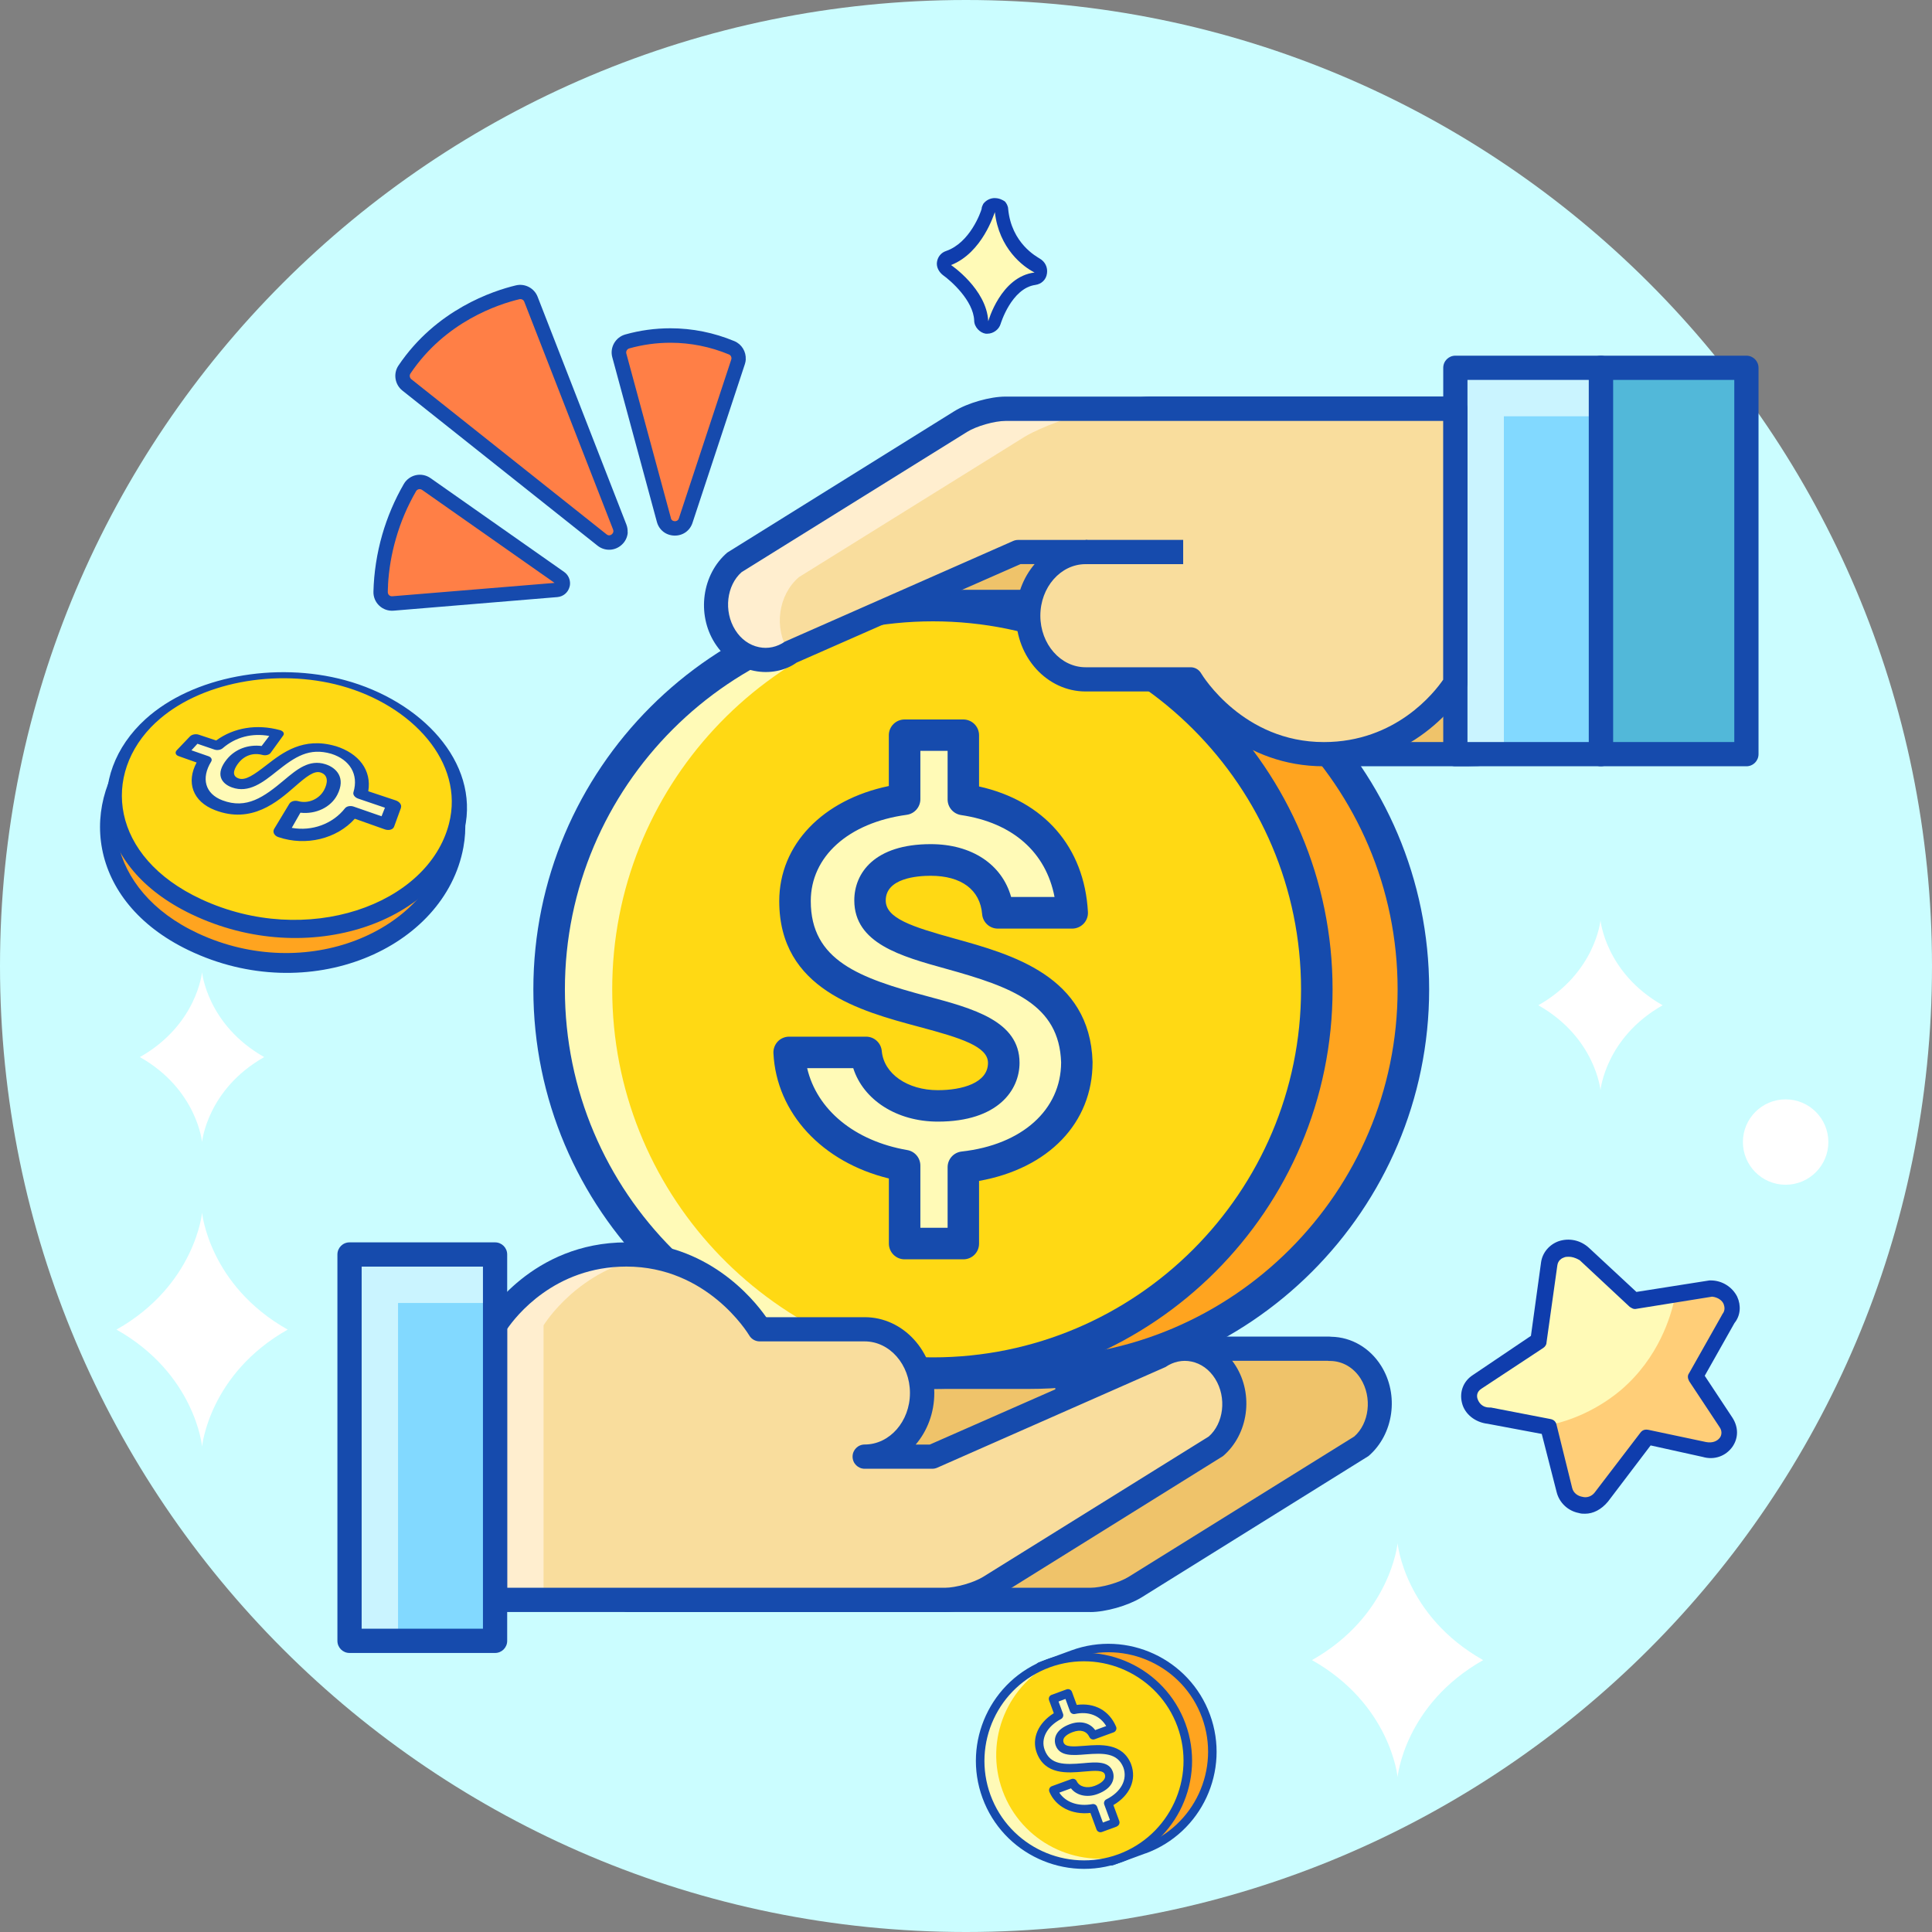<svg width="110" height="110" viewBox="0 0 110 110" fill="none" xmlns="http://www.w3.org/2000/svg">
<rect x="0" y="0" width="110" height="110" fill="#808080" stroke="none"/>
<g id="Affordability" clip-path="url(#clip0_34655_61921)">
<path id="Vector" d="M55 110C85.376 110 110 85.376 110 55C110 24.623 85.376 0 55 0C24.623 0 0 24.623 0 55C0 85.376 24.623 110 55 110Z" fill="#CBFDFF"/>
<g id="Group">
<path id="Vector_2" d="M56.176 18.621C55.989 18.621 55.846 18.434 55.846 18.244C55.799 16.643 53.916 15.326 53.869 15.326C53.728 15.233 53.682 15.09 53.728 14.95C53.728 14.809 53.822 14.666 53.965 14.62C55.566 14.056 56.225 12.079 56.225 11.935C56.225 11.842 56.319 11.748 56.413 11.652C56.459 11.605 56.553 11.605 56.599 11.605C56.693 11.605 56.74 11.652 56.836 11.652C56.929 11.699 56.976 11.839 56.976 11.935C57.213 14.1 58.813 14.95 59 15.043C59.141 15.136 59.237 15.28 59.187 15.466C59.141 15.653 59.047 15.75 58.857 15.796C57.21 15.983 56.55 18.244 56.55 18.291C56.55 18.527 56.41 18.668 56.173 18.621H56.176Z" fill="#FFFAB7"/>
<path id="Vector_3" d="M56.643 12.078C56.88 14.148 58.244 15.185 58.904 15.515C56.973 15.752 56.267 18.293 56.267 18.293C56.173 16.456 54.149 15.092 54.149 15.092C55.937 14.385 56.596 12.174 56.643 12.078ZM56.643 11.277C56.36 11.277 56.126 11.418 55.983 11.607C55.937 11.701 55.89 11.794 55.89 11.891C55.843 12.078 55.23 13.821 53.866 14.291C53.583 14.385 53.395 14.621 53.349 14.905C53.302 15.188 53.442 15.468 53.679 15.658C54.149 15.988 55.419 17.118 55.466 18.246C55.466 18.623 55.796 18.953 56.126 18.999H56.22C56.55 18.999 56.88 18.763 56.973 18.436C56.973 18.436 57.584 16.412 58.95 16.222C59.281 16.175 59.564 15.939 59.611 15.562C59.657 15.232 59.517 14.902 59.187 14.715C59.047 14.621 57.587 13.868 57.4 11.891C57.4 11.75 57.306 11.561 57.21 11.467C57.069 11.374 56.88 11.28 56.646 11.28L56.643 11.277Z" fill="#0F3DAD"/>
<g id="Group_2">
<path id="Vector_4" d="M84.895 80.525L88.283 81.18L89.168 84.76C89.399 85.645 90.67 85.953 91.247 85.222L93.865 81.795L97.138 82.488C98.139 82.758 98.909 81.757 98.37 80.948L96.599 78.33L98.447 75.058C99.024 74.365 98.447 73.326 97.446 73.326L93.095 74.018L90.285 71.323C89.592 70.669 88.475 71.016 88.36 71.862L87.744 76.251L84.24 78.561C83.355 79.177 83.817 80.448 84.895 80.525Z" fill="#FFFAB7"/>
<path id="Vector_5" d="M93.828 81.795L97.1 82.488C98.101 82.758 98.871 81.757 98.332 80.948L96.6 78.33L98.448 75.058C99.025 74.365 98.448 73.325 97.447 73.325C96.754 73.556 96.022 73.787 95.329 74.018C95.136 74.865 94.482 77.291 92.249 79.177C90.671 80.486 89.015 80.987 88.168 81.141H88.284C88.823 82.758 89.323 84.413 89.862 86.03C91.171 84.644 92.519 83.22 93.828 81.795Z" fill="#FFCE78"/>
<path id="Vector_6" d="M90.245 86.185C90.13 86.185 90.014 86.185 89.899 86.146C89.283 86.031 88.782 85.569 88.628 84.953L87.781 81.642L84.701 81.064C84.008 80.987 83.392 80.525 83.238 79.871C83.084 79.255 83.315 78.639 83.854 78.292L87.165 76.059L87.743 71.863C87.82 71.324 88.205 70.862 88.744 70.669C89.321 70.477 89.976 70.592 90.476 71.054L93.171 73.557L97.329 72.902H97.406C98.061 72.902 98.638 73.287 98.908 73.826C99.139 74.327 99.1 74.904 98.754 75.328L97.06 78.331L98.638 80.718C98.985 81.257 98.985 81.873 98.638 82.373C98.253 82.912 97.599 83.143 96.944 82.951L93.98 82.296L91.554 85.492C91.169 85.954 90.707 86.185 90.245 86.185ZM89.321 71.555C89.244 71.555 89.129 71.555 89.052 71.593C88.936 71.632 88.705 71.747 88.667 72.055L88.051 76.444C88.051 76.56 87.974 76.675 87.858 76.752L84.355 79.062C84.047 79.255 84.085 79.524 84.124 79.64C84.201 79.871 84.393 80.14 84.817 80.14H84.894L88.282 80.795C88.474 80.833 88.59 80.949 88.628 81.141L89.514 84.722C89.591 85.03 89.86 85.184 90.091 85.222C90.361 85.299 90.63 85.184 90.784 84.991L93.402 81.565C93.518 81.411 93.672 81.372 93.864 81.411L97.137 82.104C97.522 82.181 97.791 82.027 97.907 81.873C97.984 81.796 98.099 81.526 97.907 81.257L96.174 78.639C96.097 78.485 96.059 78.331 96.174 78.177L98.022 74.904C98.022 74.866 98.061 74.866 98.061 74.827C98.253 74.596 98.176 74.365 98.138 74.25C98.061 74.057 97.83 73.865 97.483 73.826L93.171 74.519C93.017 74.558 92.902 74.481 92.786 74.404L89.937 71.747C89.668 71.593 89.475 71.555 89.321 71.555Z" fill="#0F3DAD"/>
</g>
<path id="Vector_7" d="M31.695 33.586L22.372 34.356C21.99 34.389 21.66 34.081 21.668 33.696C21.69 32.835 21.808 31.752 22.155 30.553C22.485 29.414 22.93 28.477 23.343 27.759C23.533 27.431 23.964 27.338 24.278 27.558L31.882 32.898C32.173 33.102 32.049 33.559 31.695 33.589V33.586Z" fill="#FF7F46"/>
<path id="Vector_8" d="M32.455 33.251C32.452 33.306 32.444 33.364 32.427 33.416C32.339 33.743 32.064 33.968 31.731 33.996L22.409 34.769C22.109 34.794 21.812 34.692 21.592 34.483C21.375 34.279 21.254 33.99 21.262 33.691C21.29 32.591 21.46 31.499 21.763 30.443C22.054 29.436 22.467 28.463 22.992 27.555C23.138 27.302 23.391 27.118 23.674 27.055C23.965 26.989 24.271 27.052 24.513 27.223L32.119 32.563C32.347 32.725 32.468 32.984 32.455 33.251ZM22.095 33.322C22.087 33.452 22.079 33.581 22.079 33.71C22.079 33.801 22.123 33.858 22.15 33.883C22.178 33.911 22.241 33.958 22.335 33.949L31.575 33.188L24.034 27.894C23.957 27.841 23.88 27.847 23.842 27.855C23.806 27.863 23.734 27.888 23.69 27.965C23.198 28.815 22.81 29.725 22.541 30.669C22.291 31.532 22.139 32.423 22.09 33.322H22.095Z" fill="#164AAD"/>
<path id="Vector_9" d="M23.165 21.912L34.281 30.745C34.798 31.158 35.532 30.619 35.29 30.003L30.235 17.037C30.12 16.734 29.796 16.564 29.482 16.64C28.223 16.943 25.099 17.966 23.033 21.038C22.843 21.321 22.901 21.701 23.168 21.91L23.165 21.912Z" fill="#FF7F46"/>
<path id="Vector_10" d="M35.742 30.305C35.725 30.61 35.574 30.896 35.31 31.091C34.92 31.378 34.403 31.369 34.023 31.07L22.908 22.236C22.479 21.893 22.38 21.268 22.685 20.815C24.833 17.622 28.08 16.555 29.376 16.247C29.887 16.126 30.418 16.404 30.608 16.893L35.662 29.86C35.72 30.008 35.742 30.162 35.734 30.311H35.736L35.742 30.305ZM23.419 21.59L34.535 30.423C34.664 30.528 34.782 30.462 34.823 30.429C34.867 30.396 34.964 30.302 34.906 30.148L29.851 17.182C29.807 17.069 29.692 17.009 29.574 17.036C28.369 17.322 25.355 18.312 23.37 21.266C23.301 21.367 23.323 21.513 23.419 21.59Z" fill="#164AAD"/>
<path id="Vector_11" d="M37.8 29.607L35.262 20.238C35.166 19.891 35.374 19.539 35.718 19.44C36.373 19.256 37.206 19.102 38.177 19.105C39.651 19.105 40.85 19.468 41.658 19.803C41.972 19.932 42.126 20.284 42.021 20.603L39.04 29.64C38.837 30.253 37.965 30.226 37.797 29.607H37.8Z" fill="#FF7F46"/>
<path id="Vector_12" d="M42.462 20.462C42.456 20.553 42.44 20.641 42.41 20.732L39.428 29.768C39.28 30.222 38.87 30.508 38.392 30.494C37.913 30.481 37.523 30.173 37.399 29.711L34.861 20.341C34.709 19.783 35.042 19.2 35.603 19.043C36.442 18.807 37.306 18.691 38.172 18.691C39.42 18.691 40.647 18.939 41.813 19.423C42.233 19.599 42.484 20.022 42.459 20.462H42.462ZM38.194 29.499C38.238 29.656 38.364 29.672 38.419 29.675C38.474 29.678 38.603 29.664 38.653 29.51L41.634 20.473C41.672 20.355 41.615 20.226 41.505 20.182C40.438 19.739 39.319 19.516 38.18 19.514C37.388 19.514 36.599 19.621 35.834 19.835C35.702 19.871 35.628 20 35.661 20.13L38.199 29.499H38.194Z" fill="#164AAD"/>
<path id="Vector_13" d="M16.379 75.702C11.899 78.235 11.506 82.357 11.506 82.357C11.506 82.357 11.115 78.229 6.633 75.702C11.113 73.169 11.506 69.047 11.506 69.047C11.506 69.047 11.896 73.172 16.379 75.702Z" fill="white"/>
<path id="Vector_14" d="M15.043 60.186C11.79 62.026 11.504 65.021 11.504 65.021C11.504 65.021 11.218 62.026 7.965 60.186C11.218 58.346 11.504 55.352 11.504 55.352C11.504 55.352 11.79 58.346 15.043 60.186Z" fill="white"/>
<path id="Vector_15" d="M84.445 94.52C79.966 97.053 79.572 101.175 79.572 101.175C79.572 101.175 79.182 97.047 74.699 94.52C79.179 91.987 79.572 87.865 79.572 87.865C79.572 87.865 79.963 91.993 84.445 94.52Z" fill="white"/>
<path id="Vector_16" d="M101.665 67.455C103.007 67.455 104.099 66.366 104.099 65.024C104.099 63.682 103.01 62.593 101.665 62.593C100.321 62.593 99.234 63.682 99.234 65.024C99.234 66.366 100.323 67.455 101.665 67.455Z" fill="white"/>
<path id="Vector_17" d="M94.664 57.236C91.411 59.076 91.125 62.07 91.125 62.07C91.125 62.07 90.839 59.076 87.586 57.236C90.839 55.393 91.125 52.401 91.125 52.401C91.125 52.401 91.411 55.396 94.664 57.236Z" fill="white"/>
<g id="Group_3">
<path id="Vector_18" d="M11.014 53.617C17.515 56.688 24.849 53.542 25.93 48.084C26.733 44.033 23.449 40.458 19.176 39.35C15.29 38.34 10.687 39.396 8.123 42.111C4.867 45.556 5.453 50.99 11.014 53.617Z" fill="#FFA41F"/>
<path id="Vector_19" d="M26.385 48.238C25.332 54.013 17.588 57.392 10.735 54.101C4.922 51.307 4.399 45.584 7.828 42.012C10.501 39.226 15.27 38.142 19.277 39.171C23.699 40.307 27.158 44.008 26.385 48.238ZM8.42 42.21C5.345 45.521 5.989 50.685 11.282 53.146C17.42 55.998 24.383 53.067 25.478 47.932C26.303 44.069 23.184 40.609 19.07 39.531C15.319 38.549 10.859 39.581 8.42 42.21Z" fill="#164BAD"/>
<path id="Vector_20" d="M11.172 51.615C17.522 54.618 24.823 51.986 26.008 47.05C26.886 43.387 23.726 40.029 19.532 38.885C15.721 37.843 11.153 38.66 8.568 41.047C5.282 44.083 5.744 49.047 11.172 51.615Z" fill="#FFD914"/>
<path id="Vector_21" d="M26.455 47.204C25.292 52.426 17.581 55.261 10.89 52.047C5.214 49.319 4.821 44.091 8.281 40.947C10.978 38.495 15.706 37.661 19.635 38.725C23.972 39.9 27.308 43.379 26.455 47.204ZM8.858 41.145C5.753 44.06 6.276 48.785 11.449 51.194C17.444 53.985 24.374 51.535 25.564 46.898C26.461 43.406 23.458 40.158 19.424 39.047C15.744 38.035 11.322 38.833 8.858 41.148V41.145Z" fill="#164BAD"/>
<path id="Vector_22" d="M18.986 42.7C16.217 41.894 15.024 45.164 13.393 44.578C12.865 44.388 12.771 43.937 13.244 43.346C13.717 42.755 14.408 42.587 15.084 42.766L15.813 41.781C14.534 41.432 13.302 41.688 12.389 42.469L11.124 42.042L10.379 42.837L11.671 43.291C10.976 44.391 11.317 45.419 12.455 45.854C15.587 47.047 16.839 43.244 18.398 43.756C18.964 43.94 19.193 44.435 18.824 45.131C18.456 45.826 17.592 46.123 16.852 45.912L16.008 47.347C17.477 47.839 19.11 47.38 20.007 46.217L22.022 46.924L22.429 45.851L20.521 45.208C20.859 44.02 20.194 43.079 18.986 42.702V42.7Z" fill="#FFFAB7"/>
<path id="Vector_23" d="M22.832 45.986L22.439 47.066C22.379 47.234 22.14 47.303 21.906 47.22L20.201 46.615C19.186 47.751 17.429 48.199 15.845 47.66C15.732 47.622 15.644 47.55 15.6 47.46C15.556 47.369 15.562 47.273 15.614 47.187L16.472 45.766C16.557 45.623 16.777 45.559 16.978 45.614C17.541 45.774 18.166 45.504 18.446 44.993C18.661 44.6 18.718 44.138 18.259 43.984C17.888 43.86 17.445 44.212 16.791 44.784C15.801 45.647 14.329 46.932 12.239 46.126C10.961 45.634 10.595 44.534 11.194 43.414L10.166 43.049C9.993 42.988 9.949 42.837 10.064 42.716L10.815 41.929C10.922 41.817 11.142 41.773 11.31 41.828L12.308 42.16C13.315 41.423 14.621 41.212 15.938 41.569C16.026 41.594 16.098 41.638 16.134 41.696C16.169 41.753 16.166 41.817 16.128 41.872L15.41 42.864C15.328 42.98 15.124 43.032 14.945 42.983C14.415 42.842 13.917 43.007 13.573 43.45C13.416 43.651 13.095 44.146 13.579 44.319C13.969 44.459 14.453 44.118 15.174 43.56C16.09 42.851 17.261 41.946 19.095 42.477H19.106C20.44 42.895 21.166 43.857 20.968 45.051L22.527 45.57C22.747 45.642 22.885 45.826 22.827 45.98L22.832 45.986ZM21.721 46.481L21.917 45.988L20.396 45.471C20.198 45.403 20.082 45.246 20.124 45.106C20.429 44.091 19.92 43.255 18.867 42.919C17.602 42.551 16.805 43.082 15.754 43.918C14.995 44.525 14.167 45.185 13.202 44.831C12.602 44.613 12.231 44.069 12.919 43.227C13.392 42.647 14.134 42.378 14.896 42.474L15.331 41.902C14.349 41.726 13.414 41.965 12.68 42.6C12.567 42.699 12.363 42.732 12.207 42.677L11.241 42.347L10.9 42.719L11.871 43.057C12.03 43.112 12.097 43.244 12.022 43.365C11.442 44.308 11.673 45.194 12.666 45.568C14.038 46.085 15.023 45.386 16.18 44.413C16.901 43.808 17.608 43.214 18.534 43.513C19.148 43.711 19.706 44.278 19.205 45.251C18.84 45.964 17.987 46.371 17.104 46.272L16.612 47.135C17.767 47.341 18.939 46.912 19.642 46.021C19.739 45.898 19.951 45.859 20.14 45.925L21.724 46.475L21.721 46.481Z" fill="#164BAD"/>
</g>
<g id="Group_4">
<path id="Vector_24" d="M78.054 78.122C77.501 77.242 76.607 76.78 75.702 76.796V76.788H67.373V80.916L61.369 82.931H57.522C59.326 82.931 60.789 81.309 60.789 79.307C60.789 77.305 59.326 75.68 57.522 75.68H51.541C51.541 75.68 49.011 71.42 43.956 71.42H35.742V91.085H62.079C62.838 91.085 63.985 90.755 64.631 90.356H64.634L77.473 82.37C78.656 81.35 78.909 79.48 78.051 78.119L78.054 78.122Z" fill="#EFC36A"/>
<path id="Vector_25" d="M62.078 91.781H35.741C35.359 91.781 35.051 91.473 35.051 91.091V71.426C35.051 71.043 35.359 70.735 35.741 70.735H43.955C48.537 70.735 51.163 73.925 51.911 74.995H57.521C59.705 74.995 61.478 76.931 61.478 79.313C61.478 80.446 61.077 81.477 60.419 82.247H61.255L66.678 80.424V76.791C66.678 76.409 66.987 76.101 67.369 76.101H75.698C75.734 76.101 75.77 76.103 75.806 76.109C76.942 76.131 77.992 76.739 78.633 77.759C79.669 79.406 79.356 81.664 77.918 82.901L64.993 90.951C64.993 90.951 64.971 90.964 64.96 90.97C64.206 91.426 62.947 91.784 62.075 91.784L62.078 91.781ZM36.431 90.401H62.078C62.708 90.401 63.73 90.109 64.264 89.776L77.106 81.788C77.951 81.048 78.149 79.574 77.467 78.49C77.062 77.85 76.413 77.484 75.712 77.487C75.674 77.487 75.632 77.487 75.594 77.478H68.059V80.916C68.059 81.213 67.869 81.477 67.589 81.57L61.586 83.586C61.514 83.611 61.44 83.622 61.365 83.622H57.518C57.136 83.622 56.828 83.314 56.828 82.932C56.828 82.549 57.136 82.241 57.518 82.241C58.94 82.241 60.095 80.924 60.095 79.307C60.095 77.69 58.94 76.37 57.518 76.37H51.537C51.295 76.37 51.069 76.241 50.946 76.032C50.849 75.872 48.539 72.11 43.953 72.11H36.428V90.398L36.431 90.401Z" fill="#164BAD"/>
<path id="Vector_26" d="M43.684 82.244H49.236V83.625H43.684V82.244Z" fill="#164BAD"/>
<path id="Vector_27" d="M65.514 23.273C64.755 23.273 63.606 23.603 62.962 24.002L50.12 31.988C49.663 32.381 49.347 32.904 49.179 33.473H43.566V37.568H51.764C52.303 37.587 52.85 37.436 53.34 37.098L66.224 31.427H70.071C68.264 31.427 66.801 33.05 66.801 35.052C66.801 37.054 68.264 38.679 70.071 38.679H75.266V42.939H83.637C88.694 42.939 91.119 38.902 91.119 38.902V23.273H65.509H65.514Z" fill="#EFC36A"/>
<path id="Vector_28" d="M83.638 43.628H75.267C74.885 43.628 74.577 43.32 74.577 42.938V39.369H70.073C67.889 39.369 66.112 37.433 66.112 35.051C66.112 33.918 66.517 32.887 67.171 32.117H66.368L53.617 37.727C53.138 38.076 52.445 38.274 51.738 38.255H43.565C43.384 38.255 43.205 38.183 43.076 38.054C42.947 37.925 42.875 37.749 42.875 37.565V33.47C42.875 33.088 43.183 32.78 43.565 32.78H48.7C48.928 32.265 49.258 31.817 49.67 31.46L62.598 23.41C63.349 22.943 64.63 22.577 65.516 22.577H91.124C91.506 22.577 91.814 22.885 91.814 23.267V38.896C91.814 39.022 91.778 39.143 91.715 39.25C91.608 39.432 89.025 43.626 83.641 43.626L83.638 43.628ZM75.957 42.248H83.638C87.714 42.248 89.95 39.385 90.431 38.695V23.963H65.513C64.883 23.963 63.86 24.255 63.327 24.587L50.484 32.576C50.231 32.804 49.978 33.206 49.841 33.673C49.753 33.965 49.483 34.166 49.178 34.166H44.255V36.88H51.763C52.2 36.894 52.599 36.773 52.946 36.531L65.948 30.797C66.035 30.758 66.129 30.739 66.225 30.739H70.073C70.455 30.739 70.763 31.047 70.763 31.429C70.763 31.812 70.455 32.12 70.073 32.12C68.651 32.12 67.493 33.437 67.493 35.054C67.493 36.671 68.651 37.991 70.073 37.991H75.267C75.65 37.991 75.957 38.299 75.957 38.681V42.248Z" fill="#164BAD"/>
<path id="Vector_29" d="M91.144 20.941H99.43V42.939H91.144V20.941Z" fill="#52B8D9"/>
<path id="Vector_30" d="M99.433 43.629H91.147C90.765 43.629 90.457 43.321 90.457 42.938V20.941C90.457 20.559 90.765 20.251 91.147 20.251H99.433C99.815 20.251 100.123 20.559 100.123 20.941V42.938C100.123 43.321 99.815 43.629 99.433 43.629ZM91.838 42.248H98.743V21.631H91.838V42.248Z" fill="#164BAD"/>
<path id="Vector_31" d="M82.859 20.941H91.145V42.939H82.859V20.941Z" fill="#82D9FF"/>
<path id="Vector_32" d="M85.624 23.702H91.149V20.941H82.863V42.939H85.624V23.702Z" fill="#CAF4FF"/>
<path id="Vector_33" d="M91.148 43.629H82.862C82.48 43.629 82.172 43.321 82.172 42.938V20.941C82.172 20.559 82.48 20.251 82.862 20.251H91.148C91.53 20.251 91.838 20.559 91.838 20.941V42.938C91.838 43.321 91.53 43.629 91.148 43.629ZM83.552 42.248H90.458V21.631H83.552V42.248Z" fill="#164BAD"/>
<g id="Group_5">
<path id="Vector_34" d="M58.617 34.476H51.324V78.179H58.617C70.687 78.179 80.472 68.395 80.472 56.325C80.472 44.255 70.684 34.474 58.617 34.474V34.476Z" fill="#FFA41F"/>
<path id="Vector_35" d="M58.619 79.079H51.326C50.831 79.079 50.43 78.677 50.43 78.182V34.477C50.43 33.982 50.831 33.58 51.326 33.58H58.619C71.165 33.58 81.37 43.785 81.37 56.328C81.37 68.871 71.165 79.079 58.619 79.079ZM52.223 77.283H58.619C70.175 77.283 79.574 67.884 79.574 56.328C79.574 44.773 70.175 35.376 58.619 35.376H52.223V77.283Z" fill="#164BAD"/>
<path id="Vector_36" d="M31.266 56.328C31.266 68.398 41.05 78.182 53.12 78.182C65.19 78.182 74.974 68.398 74.974 56.328C74.974 44.258 65.19 34.477 53.12 34.477C41.05 34.477 31.266 44.261 31.266 56.328Z" fill="#FFD914"/>
<path id="Vector_37" d="M34.857 56.328C34.857 44.863 43.69 35.483 54.916 34.567C54.324 34.521 53.728 34.477 53.12 34.477C41.05 34.477 31.266 44.258 31.266 56.328C31.266 68.398 41.05 78.182 53.12 78.182C53.728 78.182 54.322 78.141 54.916 78.092C43.69 77.176 34.857 67.793 34.857 56.328Z" fill="#FFFAB7"/>
<path id="Vector_38" d="M53.121 79.079C40.575 79.079 30.367 68.874 30.367 56.328C30.367 43.783 40.572 33.58 53.121 33.58C65.669 33.58 75.871 43.785 75.871 56.328C75.871 68.871 65.666 79.079 53.121 79.079ZM53.121 35.376C41.565 35.376 32.163 44.775 32.163 56.328C32.163 67.881 41.562 77.283 53.121 77.283C64.679 77.283 74.076 67.884 74.076 56.328C74.076 44.773 64.676 35.376 53.121 35.376Z" fill="#164BAD"/>
<path id="Vector_39" d="M61.311 60.478C61.086 53.088 49.536 55.39 49.536 51.265C49.536 49.893 50.724 48.963 52.99 48.963C55.256 48.963 56.667 50.193 56.815 51.972H61.047C60.852 48.411 58.515 46.065 54.846 45.523V41.857H51.502V45.507C47.63 46.032 45.262 48.424 45.262 51.304C45.262 58.806 57.148 56.504 57.148 60.513C57.148 61.93 55.847 62.964 53.397 62.964C50.947 62.964 49.459 61.594 49.31 59.919H44.93C45.089 63.118 47.666 65.703 51.502 66.365V70.801H54.846V66.456C58.861 66.008 61.309 63.585 61.309 60.475L61.311 60.478Z" fill="#FFFAB7"/>
<path id="Vector_40" d="M54.849 71.701H51.505C51.011 71.701 50.609 71.299 50.609 70.804V67.097C46.814 66.173 44.207 63.379 44.036 59.966C44.023 59.722 44.114 59.48 44.281 59.301C44.449 59.122 44.688 59.023 44.93 59.023H49.311C49.776 59.023 50.163 59.378 50.205 59.843C50.32 61.132 51.662 62.07 53.398 62.07C54.775 62.07 56.252 61.663 56.252 60.516C56.252 59.581 54.706 59.097 52.347 58.468C48.978 57.566 44.367 56.331 44.367 51.307C44.367 48.092 46.842 45.532 50.606 44.753V41.86C50.606 41.365 51.008 40.964 51.503 40.964H54.847C55.342 40.964 55.743 41.365 55.743 41.86V44.778C59.442 45.6 61.741 48.227 61.942 51.925C61.956 52.17 61.867 52.412 61.697 52.591C61.526 52.77 61.29 52.871 61.045 52.871H56.813C56.346 52.871 55.958 52.514 55.919 52.049C55.804 50.66 54.734 49.863 52.988 49.863C52.221 49.863 50.43 50 50.43 51.268C50.43 52.28 51.907 52.761 54.338 53.435C57.594 54.337 62.054 55.569 62.206 60.453V60.481C62.206 63.94 59.698 66.528 55.743 67.237V70.804C55.746 71.299 55.347 71.701 54.849 71.701ZM52.402 69.905H53.953V66.456C53.953 65.997 54.297 65.615 54.753 65.563C58.188 65.183 60.41 63.189 60.416 60.489C60.308 57.194 57.633 56.202 53.865 55.159C51.297 54.447 48.64 53.713 48.64 51.263C48.64 49.714 49.784 48.062 52.993 48.062C55.336 48.062 57.05 49.219 57.569 51.07H60.041C59.552 48.521 57.657 46.841 54.72 46.406C54.28 46.34 53.953 45.963 53.953 45.518V42.751H52.402V45.501C52.402 45.95 52.069 46.332 51.624 46.392C48.304 46.843 46.162 48.771 46.162 51.301C46.162 54.684 48.918 55.685 52.815 56.727C55.389 57.417 58.048 58.127 58.048 60.511C58.048 62.056 56.83 63.86 53.398 63.86C51.052 63.86 49.154 62.62 48.58 60.816H45.956C46.506 63.173 48.643 64.96 51.657 65.48C52.089 65.554 52.402 65.928 52.402 66.366V69.902V69.905Z" fill="#164BAD"/>
</g>
<g id="Group_6">
<path id="Vector_41" d="M61.077 94.194L59.227 94.873L63.299 105.969L65.15 105.29C68.214 104.165 69.787 100.769 68.662 97.705C67.537 94.642 64.141 93.069 61.077 94.194Z" fill="#FFA41F"/>
<path id="Vector_42" d="M65.234 105.518L63.383 106.197C63.256 106.244 63.116 106.178 63.072 106.054L58.999 94.958C58.953 94.831 59.019 94.691 59.142 94.647L60.993 93.968C64.178 92.799 67.72 94.438 68.891 97.625C70.06 100.81 68.421 104.352 65.234 105.523V105.518ZM63.443 105.658L65.069 105.061C68.003 103.983 69.513 100.722 68.437 97.788C67.362 94.853 64.098 93.344 61.164 94.419L59.538 95.016L63.443 105.655V105.658Z" fill="#164BAD"/>
<path id="Vector_43" d="M56.168 102.29C57.293 105.353 60.689 106.926 63.753 105.802C66.816 104.677 68.389 101.281 67.264 98.217C66.14 95.153 62.743 93.581 59.68 94.705C56.616 95.83 55.043 99.226 56.168 102.29Z" fill="#FFD914"/>
<path id="Vector_44" d="M57.082 101.954C56.015 99.045 57.382 95.838 60.149 94.56C59.995 94.604 59.838 94.648 59.684 94.705C56.62 95.83 55.047 99.226 56.172 102.29C57.297 105.353 60.693 106.926 63.757 105.802C63.911 105.744 64.059 105.678 64.205 105.612C61.268 106.426 58.152 104.867 57.082 101.954Z" fill="#FFFAB7"/>
<path id="Vector_45" d="M63.838 106.029C60.653 107.198 57.108 105.559 55.94 102.372C54.771 99.185 56.41 95.645 59.597 94.477C62.782 93.308 66.324 94.947 67.495 98.134C68.664 101.319 67.025 104.861 63.838 106.032V106.029ZM59.765 94.933C56.831 96.011 55.321 99.273 56.396 102.207C57.474 105.141 60.736 106.651 63.67 105.576C66.604 104.498 68.114 101.236 67.039 98.302C65.963 95.368 62.699 93.858 59.765 94.933Z" fill="#164BAD"/>
<path id="Vector_46" d="M64.184 100.543C63.438 98.687 60.719 100.348 60.336 99.3C60.21 98.951 60.424 98.604 60.999 98.392C61.574 98.181 62.047 98.362 62.25 98.799L63.326 98.406C62.943 97.521 62.132 97.141 61.15 97.347L60.809 96.418L59.96 96.729L60.301 97.656C59.366 98.15 58.989 98.978 59.256 99.71C59.954 101.615 62.759 99.921 63.13 100.942C63.262 101.302 63.029 101.684 62.407 101.912C61.786 102.141 61.28 101.932 61.087 101.519L59.973 101.926C60.312 102.724 61.208 103.139 62.242 102.949L62.655 104.077L63.504 103.766L63.1 102.663C64.079 102.176 64.472 101.332 64.184 100.543Z" fill="#FFFAB7"/>
<path id="Vector_47" d="M63.59 103.994L62.741 104.305C62.614 104.352 62.474 104.286 62.43 104.162L62.084 103.221C61.033 103.34 60.112 102.875 59.749 102.022C59.724 101.962 59.724 101.89 59.749 101.83C59.773 101.769 59.826 101.723 59.889 101.698L61.003 101.291C61.121 101.247 61.253 101.302 61.305 101.415C61.454 101.731 61.883 101.844 62.323 101.681C62.672 101.552 63.01 101.313 62.903 101.021C62.815 100.785 62.378 100.804 61.721 100.865C60.78 100.95 59.496 101.065 59.026 99.789C58.726 98.973 59.116 98.093 59.999 97.543L59.73 96.808C59.683 96.682 59.749 96.542 59.873 96.498L60.722 96.187C60.849 96.14 60.989 96.206 61.033 96.33L61.305 97.07C62.32 96.935 63.151 97.386 63.544 98.307C63.571 98.368 63.571 98.436 63.544 98.5C63.516 98.56 63.467 98.61 63.404 98.632L62.328 99.025C62.21 99.069 62.078 99.014 62.026 98.898C61.866 98.557 61.523 98.453 61.077 98.618C60.882 98.689 60.442 98.89 60.557 99.212C60.651 99.47 61.072 99.454 61.751 99.399C62.661 99.325 63.91 99.223 64.402 100.449V100.455C64.726 101.332 64.33 102.223 63.392 102.773L63.725 103.678C63.772 103.802 63.709 103.942 63.582 103.989L63.59 103.994ZM62.801 103.766L63.194 103.62L62.873 102.746C62.829 102.63 62.881 102.501 62.994 102.446C63.83 102.028 64.209 101.316 63.959 100.631C63.623 99.806 62.853 99.803 61.8 99.888C61.083 99.946 60.34 100.009 60.109 99.385C59.966 98.992 60.101 98.467 60.915 98.167C61.509 97.95 62.053 98.082 62.356 98.505L62.983 98.274C62.62 97.672 61.984 97.422 61.198 97.587C61.08 97.611 60.962 97.545 60.92 97.433L60.662 96.731L60.269 96.877L60.524 97.576C60.566 97.688 60.516 97.818 60.409 97.875C59.608 98.299 59.243 98.989 59.479 99.63C59.795 100.488 60.587 100.485 61.674 100.389C62.392 100.323 63.134 100.257 63.354 100.862C63.497 101.255 63.357 101.824 62.485 102.146C61.888 102.366 61.291 102.226 60.978 101.822L60.312 102.066C60.673 102.614 61.382 102.869 62.194 102.718C62.309 102.696 62.425 102.762 62.466 102.872L62.796 103.771L62.801 103.766Z" fill="#164BAD"/>
</g>
<path id="Vector_48" d="M69.769 78.122C68.911 76.761 67.241 76.381 65.971 77.264L53.087 82.934H49.24C51.047 82.934 52.51 81.312 52.51 79.31C52.51 77.308 51.047 75.683 49.24 75.683H43.259C43.259 75.683 40.729 71.423 35.674 71.423C30.62 71.423 28.191 75.46 28.191 75.46V91.088H53.797C54.556 91.088 55.705 90.758 56.351 90.359L69.191 82.373C70.374 81.353 70.627 79.486 69.769 78.122Z" fill="#F9DD9D"/>
<path id="Vector_49" d="M37.032 71.541C36.597 71.472 36.149 71.423 35.67 71.423C30.616 71.423 28.188 75.46 28.188 75.46V91.088H30.948V75.46C30.948 75.46 32.931 72.182 37.029 71.538L37.032 71.541Z" fill="#FFEECF"/>
<path id="Vector_50" d="M53.792 91.781H28.186C27.804 91.781 27.496 91.473 27.496 91.091V75.463C27.496 75.336 27.532 75.215 27.595 75.108C27.702 74.929 30.285 70.735 35.669 70.735C40.251 70.735 42.877 73.925 43.625 74.995H49.235C51.418 74.995 53.195 76.931 53.195 79.313C53.195 80.446 52.793 81.477 52.136 82.247H52.939L65.691 76.637C66.329 76.178 67.228 75.991 68.108 76.169C69.027 76.356 69.824 76.923 70.352 77.759C71.389 79.406 71.075 81.664 69.637 82.901L56.712 90.951C55.959 91.415 54.677 91.784 53.794 91.784L53.792 91.781ZM28.877 90.401H53.792C54.421 90.401 55.444 90.109 55.981 89.776L68.82 81.79C69.665 81.051 69.863 79.577 69.181 78.493C68.856 77.976 68.375 77.63 67.828 77.52C67.327 77.415 66.799 77.528 66.359 77.833L53.357 83.567C53.269 83.605 53.176 83.625 53.079 83.625H49.232C48.85 83.625 48.542 83.317 48.542 82.934C48.542 82.552 48.85 82.244 49.232 82.244C50.654 82.244 51.809 80.927 51.809 79.31C51.809 77.693 50.654 76.373 49.232 76.373H43.251C43.009 76.373 42.783 76.244 42.66 76.035C42.563 75.875 40.253 72.113 35.666 72.113C31.563 72.113 29.358 74.959 28.874 75.666V90.398L28.877 90.401Z" fill="#164BAD"/>
<path id="Vector_51" d="M28.188 93.42H19.902V71.423H28.188V93.42Z" fill="#82D9FF"/>
<path id="Vector_52" d="M22.663 74.187H28.188V71.426H19.902V93.423H22.663V74.187Z" fill="#CAF4FF"/>
<path id="Vector_53" d="M28.187 94.113H19.901C19.519 94.113 19.211 93.805 19.211 93.423V71.426C19.211 71.043 19.519 70.735 19.901 70.735H28.187C28.569 70.735 28.877 71.043 28.877 71.426V93.423C28.877 93.805 28.569 94.113 28.187 94.113ZM20.591 92.733H27.497V72.116H20.591V92.733Z" fill="#164BAD"/>
<path id="Vector_54" d="M41.279 36.24C42.137 37.601 43.806 37.98 45.076 37.098L57.96 31.427H61.807C60.001 31.427 58.538 33.05 58.538 35.052C58.538 37.054 60.001 38.679 61.807 38.679H67.789C67.789 38.679 70.319 42.939 75.373 42.939C80.428 42.939 82.856 38.902 82.856 38.902V23.273H57.251C56.492 23.273 55.342 23.603 54.696 24.002L41.856 31.988C40.674 33.008 40.418 34.876 41.279 36.24Z" fill="#F9DD9D"/>
<path id="Vector_55" d="M44.907 37.111C44.048 35.75 44.304 33.88 45.487 32.86L58.329 24.874C58.753 24.613 60.133 23.925 62.581 23.273H57.251C56.492 23.273 55.343 23.603 54.697 24.002L41.857 31.988C40.674 33.008 40.419 34.876 41.276 36.24C42.107 37.56 43.697 37.945 44.953 37.166C44.94 37.147 44.923 37.133 44.909 37.111H44.907Z" fill="#FFEECF"/>
<path id="Vector_56" d="M75.376 43.629C70.794 43.629 68.168 40.439 67.42 39.369H61.81C59.626 39.369 57.85 37.433 57.85 35.051C57.85 33.918 58.251 32.887 58.908 32.117H58.105L45.354 37.727C44.716 38.186 43.816 38.376 42.937 38.195C42.018 38.008 41.221 37.441 40.693 36.605C39.656 34.958 39.969 32.7 41.407 31.463L54.333 23.413C55.086 22.946 56.367 22.58 57.253 22.58H82.858C83.24 22.58 83.549 22.888 83.549 23.27V38.899C83.549 39.025 83.513 39.146 83.45 39.253C83.34 39.435 80.757 43.629 75.376 43.629ZM61.81 32.12C60.388 32.12 59.233 33.437 59.233 35.054C59.233 36.671 60.388 37.991 61.81 37.991H67.791C68.033 37.991 68.258 38.12 68.382 38.329C68.478 38.489 70.788 42.251 75.376 42.251C79.478 42.251 81.684 39.405 82.168 38.698V23.966H57.253C56.623 23.966 55.6 24.258 55.064 24.59L42.224 32.576C41.38 33.316 41.182 34.79 41.864 35.874C42.188 36.391 42.67 36.737 43.217 36.847C43.72 36.954 44.245 36.839 44.685 36.534L57.688 30.8C57.776 30.761 57.869 30.742 57.965 30.742H61.812C62.195 30.742 62.503 31.05 62.503 31.432C62.503 31.815 62.195 32.123 61.812 32.123L61.81 32.12Z" fill="#164BAD"/>
<path id="Vector_57" d="M61.812 30.739H67.365V32.12H61.812V30.739Z" fill="#164BAD"/>
</g>
</g>
</g>
<defs>
<clipPath id="clip0_34655_61921">
<rect width="110" height="110" fill="white"/>
</clipPath>
</defs>
</svg>
